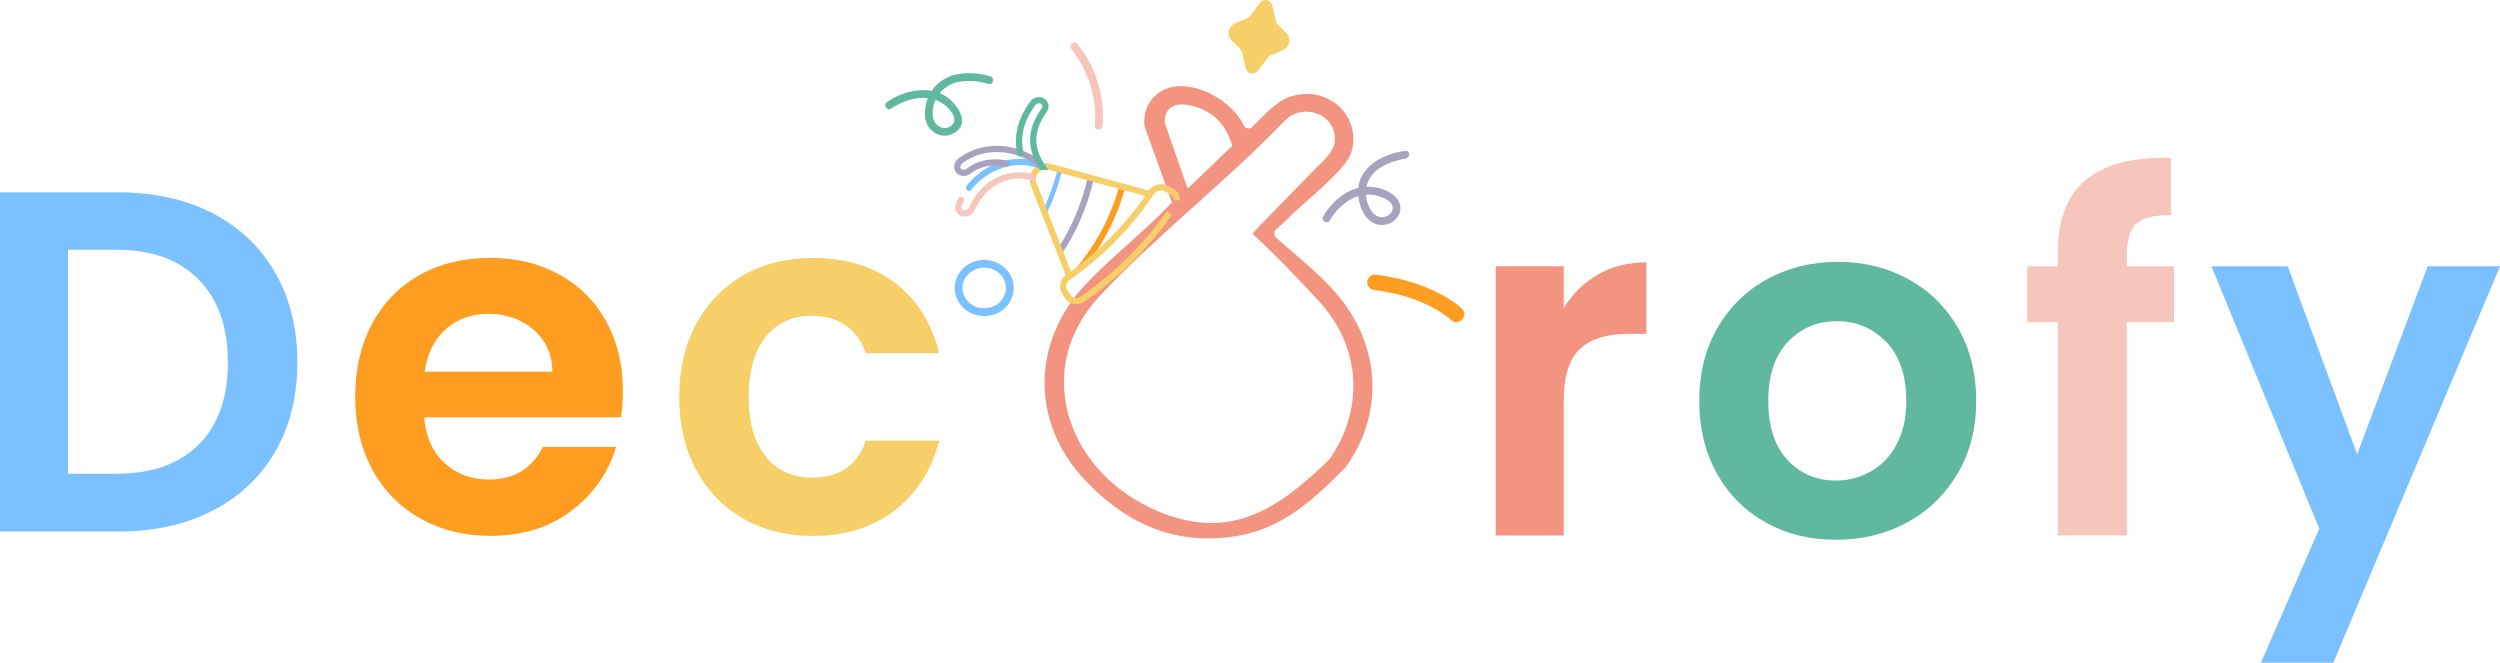 <?xml version="1.0" encoding="UTF-8"?>
<svg xmlns="http://www.w3.org/2000/svg" id="Capa_2" data-name="Capa 2" viewBox="0 0 646.49 171.38">
  <defs>
    <style>
      .cls-1 {
        fill: #7bc1ff;
      }

      .cls-2 {
        fill: #a9a2bf;
      }

      .cls-3 {
        fill: #f7cf69;
      }

      .cls-4 {
        stroke-width: 1.21px;
      }

      .cls-4, .cls-5, .cls-6, .cls-7, .cls-8, .cls-9, .cls-10, .cls-11, .cls-12 {
        fill: none;
      }

      .cls-4, .cls-6, .cls-7, .cls-8, .cls-9, .cls-10, .cls-11, .cls-12 {
        stroke-miterlimit: 10;
      }

      .cls-4, .cls-9 {
        stroke: #7bc1ff;
      }

      .cls-6, .cls-7 {
        stroke: #a9a2bf;
      }

      .cls-6, .cls-7, .cls-8, .cls-9, .cls-10, .cls-11, .cls-12 {
        stroke-width: 1.61px;
      }

      .cls-6, .cls-8, .cls-9, .cls-10 {
        stroke-linecap: round;
      }

      .cls-13 {
        fill: #ff9d20;
      }

      .cls-8 {
        stroke: #60b8a0;
      }

      .cls-14 {
        fill: #f6c6bd;
      }

      .cls-10 {
        stroke: #f6c6bd;
      }

      .cls-11 {
        stroke: #f7cf69;
      }

      .cls-12 {
        stroke: #ff9d20;
      }

      .cls-15 {
        fill: #60b8a0;
      }

      .cls-16 {
        fill: #f39481;
      }
    </style>
  </defs>
  <g id="Capa_1-2" data-name="Capa 1">
    <g>
      <g>
        <path class="cls-16" d="M344.58,74.75c-4.65-4.99-9.57-8.82-14.54-13.25-.7-.63-.69-1.65.03-2.26.9-.76,1.69-1.44,1.78-1.54.28-.31.78-.77,1.13-1.13,3.91-4.08,15.1-12.52,16.49-17.21,2.63-8.85-5.34-16.98-14.8-14.67-4.48,1.1-7.6,5.04-10.85,8.14-.67.63-1.78.46-2.16-.36-3.5-7.51-16.62-14.05-23.2-7.48-2.03,2.02-2.88,4.98-2.46,7.74l7,19.48c.03.08,0,.16-.05.22-6.94,7.43-15.57,13.98-22.45,21.37-13.62,14.64-13.96,35.15-.34,49.9,10.31,11.17,22.87,17.4,38.96,15.03,12.53-1.85,20.75-9.72,28.87-17.91,0,0,0,0,0-.01,0,0,0,0,0,0,10.33-14.32,9.03-32.63-3.45-46.04ZM301.16,31.67c.11-5.65,5.2-5.27,9.53-3.48,4.23,1.75,6.77,5.26,7.93,9.4.02.07,0,.14-.05.19-.92.89-9.58,9.21-11.19,10.76-.12.12-.32.06-.37-.09l-5.84-16.78ZM297.56,131.36c-22.01-10.39-30.44-36.26-13.29-54.68,14.62-15.7,32.94-29.79,47.89-45.39,5.13-5.25,14.18-1.3,12.93,5.82-.42,2.39-3.27,4.86-5.06,6.63l-13.83,14.18h0c-1.13,1.16-1.36,1.43-2.3,2.54,6.01,5.5,11.58,11.41,16.95,17.18,11.78,12.66,11.48,28.84,2.99,41.09l-.03.04c-12.87,12.44-25.9,22.2-46.25,12.59Z"></path>
        <g>
          <path id="path569" class="cls-12" d="M290.24,48.24c-2.52,9.09-6.72,16.01-11.07,21.31"></path>
          <polygon class="cls-5" points="235.52 53.59 274.31 14.04 312.43 47.6 273.64 87.16 235.52 53.59"></polygon>
          <path id="path565" class="cls-7" d="M274.05,64.99c3.34-5.07,6.29-11.29,8.05-18.97"></path>
          <path id="path561" class="cls-4" d="M274.11,43.84c-1.02,4.11-2.39,7.79-3.97,11.1"></path>
          <path id="path541" class="cls-11" d="M297.42,50.2l-25.97-7.08c-2.61-.71-5.18,1.91-4.24,4.32l9.35,24.02"></path>
          <path id="path545" class="cls-10" d="M248.54,51.71c-.2.39-.4.8-.58,1.21-.41.91.01,1.9.94,2.2.92.31,2-.19,2.41-1.1,2.57-5.78,6.89-7.67,9.24-8.28,2.35-.61,4.77-.47,6.5.3"></path>
          <path id="path549" class="cls-9" d="M269.47,43.18c-2.54-1.4-6.04-1.72-9.58-.79-2.42.63-4.74,1.83-6.7,3.47-.96.8-1.83,1.7-2.62,2.7"></path>
          <path id="path553" class="cls-6" d="M269.55,43.15c-1.64-1.97-5.79-4.2-10.49-4.58-3.97-.32-7.69.74-10.75,3.07-.82.63-1.01,1.72-.43,2.46.58.73,1.72.82,2.55.19,2.28-1.74,4.97-2.49,8-2.24.62.05,1.23.14,1.8.26"></path>
          <path id="path557" class="cls-8" d="M269.55,43.15s.01,0,.02,0c-1.38-2.04-2.15-4-2.34-5.98-.28-2.82.65-5.72,2.76-8.62.6-.82.43-1.89-.39-2.39-.81-.5-1.95-.24-2.55.59-3.13,4.3-4.18,8.62-3.15,12.9"></path>
          <path id="path537" class="cls-11" d="M302.42,55.08c-2.19,3.11-5.27,7.04-9.3,11.15-4.97,5.07-9.77,8.76-13.1,11.07-1.32.91-3.07.65-3.85-.56l-.91-1.42c-.73-1.14-.34-2.72.9-3.58,3-2.08,7.33-5.42,11.84-10.02,4.51-4.6,7.7-8.93,9.68-11.92.81-1.23,2.44-1.72,3.7-1.11l1.56.76c.93.45,1.4,1.37,1.32,2.34"></path>
        </g>
        <path class="cls-1" d="M254.51,69.2c2.26.03,4.47,1.31,5.29,3.49s.05,4.47-1.71,5.84-4.51,1.59-6.52.43c-1.89-1.09-3.03-3.27-2.59-5.45.53-2.61,2.94-4.28,5.53-4.31,1.29-.02,1.3-2.03,0-2.01-3.13.04-6.02,1.85-7.17,4.81s-.09,6.18,2.3,8.07,6.06,2.23,8.82.64,4.15-4.66,3.52-7.72c-.72-3.47-4.03-5.75-7.47-5.79-1.29-.02-1.3,1.99,0,2.01Z"></path>
        <path class="cls-14" d="M277.06,12.74c.38.44.6.75,1.02,1.36.9,1.31,1.7,2.7,2.39,4.14,2.14,4.45,3.1,9.38,2.63,14.3-.12,1.29,1.89,1.28,2.01,0,.7-7.36-1.74-15.57-6.63-21.22-.85-.98-2.27.45-1.42,1.42h0Z"></path>
        <path class="cls-13" d="M378.1,79.89c-1.6-1.57-3.65-2.81-5.62-3.85-5.26-2.8-11.04-4.31-16.92-5.04-1.08-.14-2.01,1.02-2.01,2.01,0,1.2.93,1.88,2.01,2.01,5.23.66,10.45,2.1,15.07,4.59,1.3.7,2.52,1.5,3.72,2.36.32.23-.34-.28-.07-.06.1.08.19.15.29.23.13.1.25.21.38.32.1.09.2.18.3.27,1.85,1.82,4.69-1.03,2.84-2.84h0Z"></path>
        <path class="cls-3" d="M329.08,1.61l.78,3.65c.09.44.29.82.57,1.1l2.35,2.37c1.17,1.17.65,3.56-.91,4.2l-3.15,1.3c-.38.16-.72.43-.99.8l-2.23,3.06c-1.11,1.52-3.06,1.13-3.45-.67l-.78-3.65c-.09-.44-.29-.82-.57-1.1l-2.35-2.37c-1.17-1.17-.65-3.56.91-4.2l3.15-1.3c.38-.16.72-.43.99-.8l2.23-3.06c1.11-1.52,3.06-1.13,3.45.67Z"></path>
        <path class="cls-2" d="M343.88,57.01c1.34-2.37,3.5-4.5,5.92-5.73,2.16-1.09,4.58-1.24,6.88-.5,1.36.44,3.61,1.46,3.48,3.16-.07,1-1.06,1.9-2.12,2.15-1.54.38-2.85-.58-3.61-1.87-2.13-3.6-1.46-8.1,1.99-10.52,1.42-1,3.03-1.68,4.69-2.15.6-.17,1.21-.32,1.82-.44.18-.03.36-.06.54-.09.27-.05.06,0-.03,0,1.27-.16,1.28-2.17,0-2.01-2.75.34-5.6,1.29-7.9,2.86-1.83,1.25-3.32,2.95-3.98,5.1-.79,2.59-.29,5.63.97,7.99,1,1.87,2.83,3.35,5.04,3.23,1.73-.09,3.43-1.1,4.2-2.68.9-1.85.15-3.81-1.39-5.05-2.27-1.83-5.52-2.49-8.36-2.02-4.13.68-7.85,3.97-9.88,7.55-.64,1.13,1.1,2.14,1.74,1.02h0Z"></path>
        <path class="cls-15" d="M230.42,28.1c2.7-1.86,6.32-3.13,9.61-2.73,2.54.31,5.09,1.86,6.34,4.14.53.97.67,2.12-.25,2.9-1.95,1.66-4.54.14-4.86-2.14-.6-4.3,2.34-8.17,6.45-9.05,2.53-.54,5.39-.29,7.86.47,1.24.38,1.77-1.56.53-1.94-2.85-.88-6.13-1.1-9.04-.45-5.03,1.12-8.44,5.99-7.8,11.15.45,3.6,4.24,5.86,7.52,3.93,4.52-2.67.44-8.03-2.69-9.76-4.57-2.54-10.58-1.1-14.7,1.75-1.06.73-.05,2.48,1.02,1.74h0Z"></path>
      </g>
      <path class="cls-1" d="M54.97,55.15c6.99,3.6,12.4,8.73,16.21,15.39,3.81,6.66,5.72,14.39,5.72,23.18s-1.91,16.48-5.72,23.06c-3.81,6.58-9.22,11.67-16.21,15.27-7,3.6-15.1,5.4-24.31,5.4H0V49.74h30.66c9.21,0,17.32,1.8,24.31,5.4ZM51.39,114.96c5.03-5.03,7.54-12.1,7.54-21.23s-2.51-16.27-7.54-21.42c-5.03-5.15-12.15-7.73-21.36-7.73h-12.44v57.92h12.44c9.21,0,16.33-2.51,21.36-7.54Z"></path>
      <path class="cls-13" d="M160.58,107.92h-50.89c.42,5.03,2.18,8.96,5.28,11.81,3.1,2.85,6.91,4.27,11.43,4.27,6.53,0,11.18-2.81,13.95-8.42h18.97c-2.01,6.7-5.86,12.21-11.56,16.52-5.7,4.32-12.69,6.47-20.98,6.47-6.7,0-12.71-1.49-18.03-4.46-5.32-2.97-9.47-7.18-12.44-12.63-2.97-5.44-4.46-11.73-4.46-18.85s1.46-13.53,4.4-18.97c2.93-5.44,7.04-9.63,12.31-12.57,5.28-2.93,11.35-4.4,18.22-4.4s12.54,1.43,17.78,4.27c5.23,2.85,9.3,6.89,12.19,12.12,2.89,5.24,4.33,11.25,4.33,18.03,0,2.51-.17,4.77-.5,6.79ZM142.86,96.11c-.08-4.52-1.72-8.15-4.9-10.87-3.18-2.72-7.08-4.08-11.69-4.08-4.36,0-8.02,1.32-10.99,3.96-2.97,2.64-4.8,6.3-5.47,10.99h33.05Z"></path>
      <path class="cls-3" d="M180.05,83.73c2.93-5.4,6.99-9.59,12.19-12.56,5.19-2.97,11.14-4.46,17.84-4.46,8.63,0,15.77,2.16,21.42,6.47,5.65,4.32,9.44,10.37,11.37,18.16h-18.97c-1-3.02-2.7-5.38-5.09-7.1-2.39-1.72-5.34-2.58-8.86-2.58-5.03,0-9,1.82-11.94,5.47-2.93,3.64-4.4,8.82-4.4,15.52s1.46,11.75,4.4,15.39c2.93,3.64,6.91,5.47,11.94,5.47,7.12,0,11.77-3.18,13.95-9.55h18.97c-1.93,7.54-5.74,13.53-11.43,17.97-5.7,4.44-12.82,6.66-21.36,6.66-6.7,0-12.65-1.49-17.84-4.46-5.2-2.97-9.26-7.16-12.19-12.56-2.93-5.4-4.4-11.71-4.4-18.91s1.46-13.51,4.4-18.91Z"></path>
      <path class="cls-16" d="M413.23,70.99c3.64-2.09,7.81-3.14,12.5-3.14v18.47h-4.65c-5.53,0-9.7,1.3-12.5,3.9-2.81,2.6-4.21,7.12-4.21,13.57v34.68h-17.59v-69.61h17.59v10.81c2.26-3.68,5.21-6.58,8.86-8.67Z"></path>
      <path class="cls-15" d="M456.64,135.13c-5.36-2.97-9.57-7.18-12.63-12.63-3.06-5.44-4.59-11.73-4.59-18.85s1.57-13.4,4.71-18.85c3.14-5.44,7.43-9.65,12.88-12.63,5.44-2.97,11.52-4.46,18.22-4.46s12.77,1.49,18.22,4.46c5.44,2.97,9.74,7.18,12.88,12.63,3.14,5.45,4.71,11.73,4.71,18.85s-1.61,13.4-4.84,18.85c-3.23,5.45-7.58,9.66-13.07,12.63-5.49,2.97-11.62,4.46-18.41,4.46s-12.73-1.49-18.09-4.46ZM483.72,121.94c2.81-1.55,5.04-3.87,6.72-6.97,1.67-3.1,2.51-6.87,2.51-11.31,0-6.62-1.74-11.71-5.21-15.27-3.48-3.56-7.73-5.34-12.75-5.34s-9.24,1.78-12.63,5.34c-3.39,3.56-5.09,8.65-5.09,15.27s1.65,11.71,4.96,15.27c3.31,3.56,7.48,5.34,12.5,5.34,3.18,0,6.18-.77,8.98-2.32Z"></path>
      <path class="cls-14" d="M562.18,83.3h-12.19v55.16h-17.84v-55.16h-7.92v-14.45h7.92v-3.52c0-8.54,2.43-14.83,7.29-18.85,4.86-4.02,12.19-5.91,21.99-5.65v14.83c-4.27-.08-7.25.63-8.92,2.14-1.68,1.51-2.51,4.23-2.51,8.17v2.89h12.19v14.45Z"></path>
      <path class="cls-1" d="M646.49,68.85l-43.1,102.53h-18.72l15.08-34.68-27.89-67.85h19.73l17.97,48.63,18.22-48.63h18.72Z"></path>
    </g>
  </g>
</svg>
